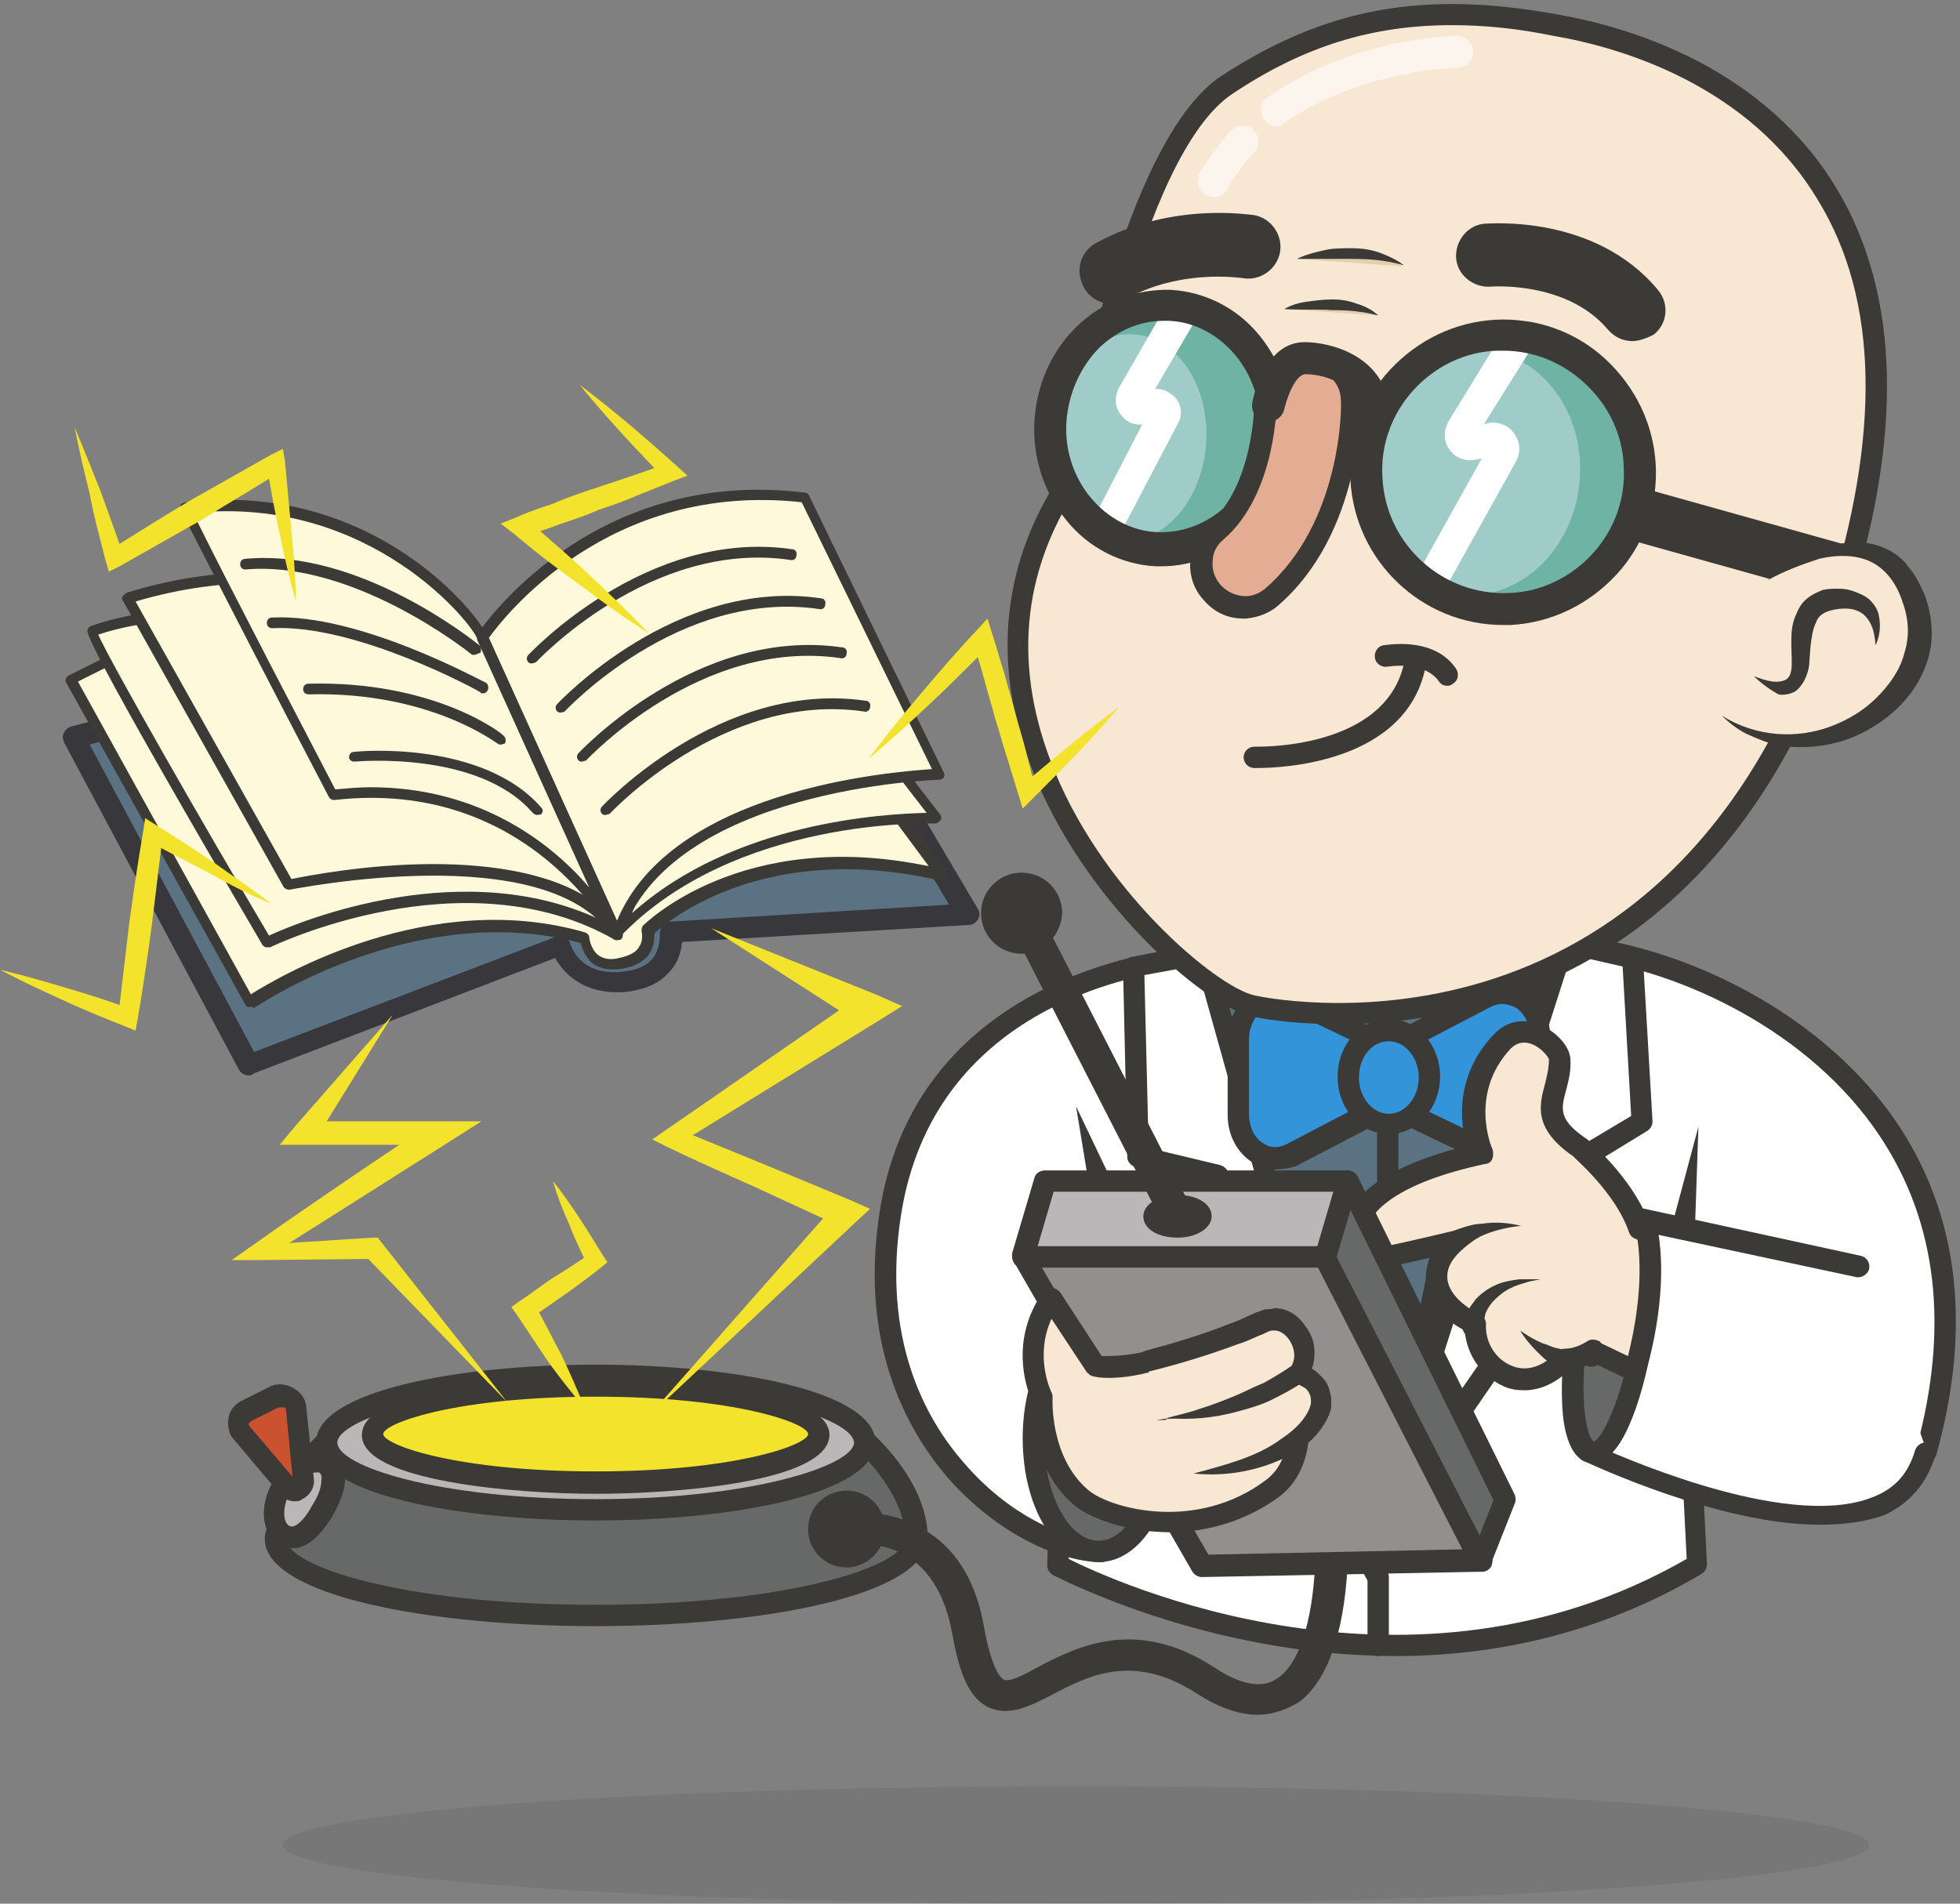 <svg width="210" height="204" viewBox="0 0 210 204" fill="none" xmlns="http://www.w3.org/2000/svg">
<rect x="0" y="0" width="210" height="204" fill="#808080" stroke="none"/>
<g opacity="0.3">
<path opacity="0.3" d="M115.293 204C162.227 204 200.275 201.184 200.275 197.709C200.275 194.235 162.227 191.418 115.293 191.418C68.358 191.418 30.31 194.235 30.31 197.709C30.31 201.184 68.358 204 115.293 204Z" fill="#222220"/>
</g>
<path d="M114.378 126.223L113.348 167.628C113.348 167.628 148.92 187.072 181.975 167.628L179.916 126.223" fill="white"/>
<path d="M149.606 177.464C129.133 177.464 113.12 168.886 112.777 168.772C112.433 168.543 112.205 168.2 112.205 167.742L113.234 126.338C113.234 125.651 113.692 125.194 114.378 125.194C115.064 125.194 115.522 125.766 115.522 126.338L114.492 167.056C119.296 169.458 151.093 184.098 180.717 167.056L178.658 126.338C178.658 125.651 179.116 125.194 179.688 125.194C180.259 125.194 180.831 125.651 180.831 126.223L182.89 167.628C182.89 168.085 182.661 168.429 182.318 168.657C171.338 175.177 159.9 177.464 149.606 177.464Z" fill="#3C3A37"/>
<path d="M71.829 100.031C71.829 100.031 72.401 104.949 66.568 105.292C61.078 105.635 60.048 101.289 60.048 101.289L26.764 113.985L8.006 78.871L39.803 70.635L55.13 75.325L84.639 65.488L103.855 97.972L71.829 100.031Z" fill="#5B7283"/>
<path d="M26.65 115.243C26.192 115.243 25.849 115.014 25.621 114.671L6.863 79.557C6.748 79.214 6.634 78.871 6.863 78.528C6.977 78.184 7.32 77.956 7.663 77.841L39.46 69.606C39.689 69.606 39.918 69.606 40.032 69.606L55.016 74.181L84.182 64.459C84.639 64.345 85.211 64.459 85.555 64.917L104.77 97.4C104.999 97.743 104.999 98.201 104.77 98.544C104.541 98.887 104.198 99.116 103.855 99.116L73.087 100.946C72.973 101.861 72.744 103.004 71.829 104.034C70.686 105.406 69.084 106.093 66.797 106.321C62.679 106.55 60.506 104.491 59.476 102.661L27.222 115.014C26.993 115.243 26.764 115.243 26.65 115.243ZM9.608 79.786L27.222 112.727L59.591 100.374C59.934 100.259 60.277 100.259 60.506 100.374C60.849 100.488 60.963 100.831 61.078 101.06C61.192 101.403 62.107 104.491 66.454 104.148C68.055 104.034 69.198 103.576 69.885 102.776C70.8 101.632 70.686 100.145 70.686 100.145C70.686 99.802 70.8 99.573 70.914 99.23C71.029 98.887 71.372 98.887 71.715 98.772L101.682 96.942L83.839 66.861L55.245 76.354C55.016 76.469 54.787 76.469 54.558 76.354L39.575 71.779L9.608 79.786Z" fill="#38373C"/>
<path d="M66.453 103.119C70.114 102.432 69.427 99.687 69.427 99.687C69.427 99.687 80.064 88.707 100.995 93.74L95.048 85.619L12.124 70.521L7.549 72.809L26.764 107.351C26.764 107.351 44.264 95.227 62.679 100.374C62.565 100.374 62.679 103.805 66.453 103.119Z" fill="#FFF9DC"/>
<path d="M26.764 107.923H26.65C26.536 107.923 26.307 107.808 26.307 107.694L7.091 73.152C6.977 73.037 6.977 72.809 7.091 72.694C7.091 72.58 7.206 72.466 7.435 72.351L12.01 70.064C12.124 70.064 12.238 69.949 12.353 70.064L95.277 85.162C95.391 85.162 95.505 85.276 95.62 85.39L101.567 93.511C101.682 93.74 101.682 93.969 101.567 94.197C101.453 94.426 101.224 94.54 100.996 94.426C82.123 89.965 71.715 98.544 70.114 100.031C70.114 100.488 70.114 101.289 69.656 102.089C69.084 103.004 68.055 103.576 66.682 103.805C65.31 104.034 64.28 103.805 63.48 103.233C62.679 102.547 62.336 101.517 62.221 101.06C44.493 96.256 27.336 107.923 27.222 108.037C26.993 107.808 26.879 107.923 26.764 107.923ZM8.35 73.037L26.879 106.55C29.967 104.606 46.094 95.112 62.679 99.916C62.908 100.031 63.136 100.145 63.136 100.488C63.136 100.488 63.251 101.632 64.052 102.318C64.623 102.776 65.424 102.89 66.339 102.661C67.368 102.433 68.169 102.089 68.512 101.403C68.97 100.717 68.741 99.802 68.741 99.802C68.741 99.573 68.741 99.459 68.855 99.23C68.97 99.116 79.378 88.593 99.509 92.825L94.59 86.191L12.01 71.207L8.35 73.037Z" fill="#3C3A37"/>
<path d="M100.424 87.792C100.424 87.792 78.806 86.763 66.225 100.145L81.323 62.629L82.009 63.773L100.424 87.792Z" fill="#FFF9DC"/>
<path d="M66.11 100.717C65.996 100.717 65.882 100.717 65.767 100.602C65.538 100.488 65.424 100.145 65.538 99.916L80.636 62.4C80.751 62.172 80.865 62.057 81.094 62.057C81.323 62.057 81.551 62.172 81.666 62.286L82.352 63.43L100.767 87.335C100.881 87.563 100.881 87.792 100.767 87.906C100.652 88.021 100.424 88.25 100.195 88.25C99.966 88.25 78.692 87.449 66.339 100.488C66.453 100.717 66.225 100.717 66.11 100.717ZM81.323 63.887L67.712 97.857C78.692 88.021 94.819 87.22 99.28 87.106L81.323 63.887Z" fill="#3C3A37"/>
<path d="M9.836 67.547C9.15 67.776 28.594 100.946 28.594 100.946C28.594 100.946 49.526 90.537 66.11 100.145L53.3 70.864C53.3 70.864 25.735 61.943 9.836 67.547Z" fill="#FFF9DC"/>
<path d="M28.595 101.518C28.366 101.518 28.251 101.403 28.137 101.289C8.922 68.462 9.265 67.776 9.379 67.433C9.493 67.319 9.608 67.09 9.722 67.09C25.621 61.485 52.385 69.949 53.529 70.292C53.643 70.292 53.758 70.407 53.872 70.635L66.682 99.916C66.797 100.145 66.682 100.374 66.568 100.602C66.339 100.717 66.11 100.831 65.882 100.717C49.754 91.452 29.166 101.403 28.938 101.518C28.823 101.518 28.709 101.518 28.595 101.518ZM10.523 68.005C11.895 71.093 21.846 88.478 28.823 100.259C32.026 98.772 49.983 91.338 64.967 98.887L52.843 71.322C50.097 70.521 25.392 63.087 10.523 68.005Z" fill="#3C3A37"/>
<path d="M13.611 64.116L30.882 94.883C30.882 94.883 58.905 88.936 66.11 100.259L51.699 68.348C51.699 68.348 35.572 57.253 13.611 64.116Z" fill="#FFF9DC"/>
<path d="M66.11 100.717C65.882 100.717 65.767 100.602 65.653 100.488C58.79 89.622 31.34 95.341 30.997 95.341C30.768 95.341 30.539 95.227 30.425 95.112L13.153 64.345C13.039 64.23 13.039 64.001 13.153 63.887C13.268 63.773 13.382 63.658 13.497 63.544C35.457 56.681 51.928 67.776 52.042 67.89C52.156 68.005 52.156 68.005 52.271 68.119L66.682 100.031C66.797 100.259 66.682 100.602 66.454 100.717C66.339 100.717 66.225 100.717 66.11 100.717ZM46.438 92.596C52.843 92.596 59.82 93.625 64.166 97.057L51.241 68.691C49.64 67.662 34.542 58.511 14.526 64.459L31.225 94.197C32.941 93.854 39.346 92.596 46.438 92.596Z" fill="#3C3A37"/>
<path d="M51.699 68.348C51.699 68.348 63.136 50.505 86.355 53.364L100.767 82.988C100.767 82.988 71.486 83.789 66.11 100.145L51.699 68.348Z" fill="#FFF9DC"/>
<path d="M66.11 100.717C65.882 100.717 65.653 100.602 65.538 100.374L51.127 68.577C51.013 68.348 51.013 68.234 51.127 68.005C51.241 67.776 63.022 49.933 86.241 52.792C86.47 52.792 86.584 52.907 86.698 53.136L101.11 82.76C101.224 82.988 101.224 83.103 101.11 83.331C100.996 83.446 100.881 83.56 100.652 83.56C100.309 83.56 71.715 84.475 66.568 100.374C66.568 100.602 66.339 100.717 66.11 100.717ZM52.385 68.348L66.11 98.658C71.944 84.704 94.934 82.76 99.852 82.416L85.898 53.822C65.081 51.534 53.872 66.289 52.385 68.348Z" fill="#3C3A37"/>
<path d="M51.699 68.348C51.241 66.861 39.803 52.106 19.902 54.508C19.902 54.508 19.215 53.593 35.686 85.161C57.303 82.759 66.11 100.145 66.11 100.145L51.699 68.348Z" fill="#FFF9DC"/>
<path d="M66.11 100.717C65.882 100.717 65.653 100.602 65.653 100.374C65.538 100.259 56.731 83.331 35.8 85.733C35.572 85.733 35.343 85.619 35.228 85.39C28.709 72.923 24.134 64.002 21.503 58.855C20.359 56.567 19.673 55.423 19.444 54.737C19.215 54.165 19.33 54.051 19.559 53.936C19.673 53.936 19.787 53.822 19.902 53.822C40.261 51.42 51.584 66.289 52.156 68.119L66.568 99.916C66.682 100.145 66.568 100.488 66.339 100.717C66.339 100.717 66.225 100.717 66.11 100.717ZM39.689 84.361C51.584 84.361 59.248 90.537 63.136 95.112L51.127 68.577C51.127 68.577 51.127 68.577 51.127 68.462C50.784 67.09 39.803 53.021 20.702 54.966C21.503 56.681 24.591 62.858 35.915 84.59C37.287 84.475 38.545 84.361 39.689 84.361Z" fill="#3C3A37"/>
<path d="M166.877 139.033L148.805 156.648L128.561 161.795V97.286H166.877V139.033Z" fill="#5B7283"/>
<path d="M148.691 145.21C148.005 145.21 147.547 144.752 147.547 144.066V114.442C147.547 113.756 148.005 113.298 148.691 113.298C149.377 113.298 149.835 113.756 149.835 114.442V144.066C149.835 144.638 149.377 145.21 148.691 145.21Z" fill="#3C3A37"/>
<path d="M206.452 155.504C216.517 119.017 186.207 103.691 170.194 101.632C160.472 100.374 153.038 141.778 153.038 141.778" fill="white"/>
<path d="M206.452 156.648C206.338 156.648 206.223 156.648 206.109 156.648C205.537 156.533 205.194 155.847 205.308 155.275C208.854 142.35 207.596 131.027 201.419 121.762C193.985 110.553 180.259 104.148 169.965 102.776C163.675 101.975 156.926 126.337 154.181 142.007C154.067 142.579 153.495 143.037 152.809 142.922C152.237 142.808 151.779 142.236 151.894 141.55C153.152 134.458 160.129 99.115 170.309 100.488C181.175 101.975 195.472 108.723 203.364 120.504C209.883 130.341 211.256 142.236 207.481 155.847C207.367 156.304 206.91 156.648 206.452 156.648Z" fill="#3C3A37"/>
<path d="M206.452 155.504C201.991 170.83 170.194 155.504 170.194 155.504L174.541 130.341C174.541 130.341 174.541 130.341 199.246 135.716" fill="white"/>
<path d="M195.014 163.396C184.148 163.396 170.423 156.876 169.622 156.533C169.165 156.304 168.936 155.847 168.936 155.275L173.282 130.112C173.282 129.769 173.511 129.54 173.74 129.311C173.969 129.083 174.312 129.083 174.655 129.197L199.36 134.573C199.932 134.687 200.39 135.259 200.275 135.945C200.161 136.517 199.475 136.975 198.903 136.86L175.341 131.828L171.338 155.046C175.227 156.762 192.383 164.082 200.962 160.308C203.135 159.393 204.507 157.791 205.194 155.389C205.422 154.818 205.994 154.474 206.566 154.589C207.138 154.818 207.481 155.389 207.367 155.961C206.452 158.935 204.622 161.108 201.877 162.366C199.932 163.053 197.645 163.396 195.014 163.396Z" fill="#3C3A37"/>
<path d="M126.959 102.661C126.959 102.661 99.28 104.377 95.391 129.998C91.731 154.131 109.459 166.255 118.038 166.255L136.91 141.778L126.959 102.661Z" fill="white"/>
<path d="M118.038 167.399C113.691 167.399 106.943 164.54 101.453 158.249C96.992 152.987 92.074 143.837 94.247 129.883C98.251 103.691 126.616 101.632 126.959 101.632C127.531 101.632 127.989 101.975 128.103 102.547L138.054 141.664C138.168 142.007 138.054 142.35 137.825 142.693L118.953 166.942C118.724 167.17 118.381 167.399 118.038 167.399ZM126.159 103.919C121.355 104.491 99.966 108.151 96.535 130.226C94.476 143.38 99.051 151.958 103.283 156.762C107.973 162.252 113.806 164.883 117.58 165.112L135.766 141.55L126.159 103.919Z" fill="#3C3A37"/>
<path d="M117.695 166.255C121.548 166.255 124.672 160.827 124.672 154.131C124.672 147.435 121.548 142.007 117.695 142.007C113.841 142.007 110.718 147.435 110.718 154.131C110.718 160.827 113.841 166.255 117.695 166.255Z" fill="#676868"/>
<path d="M117.695 167.399C113.12 167.399 109.574 161.566 109.574 154.131C109.574 146.697 113.12 140.863 117.695 140.863C122.27 140.863 125.816 146.697 125.816 154.131C125.816 161.566 122.27 167.399 117.695 167.399ZM117.695 143.151C114.492 143.151 111.862 148.184 111.862 154.131C111.862 160.079 114.492 165.111 117.695 165.111C120.897 165.111 123.528 160.079 123.528 154.131C123.528 148.184 120.897 143.151 117.695 143.151Z" fill="#3C3A37"/>
<path d="M167.678 100.945L147.319 164.425L172.825 127.481L168.822 124.507L175.913 120.275L174.884 102.661L167.678 100.945Z" fill="white"/>
<path d="M147.319 165.569C147.204 165.569 146.976 165.569 146.861 165.455C146.404 165.226 146.061 164.654 146.289 164.082L166.534 100.717C166.763 100.145 167.335 99.802 167.907 99.916L175.113 101.517C175.57 101.632 176.028 102.089 176.028 102.547L177.057 120.161C177.057 120.619 176.828 120.962 176.485 121.19L170.881 124.622L173.511 126.566C173.969 126.909 174.083 127.596 173.74 128.167L148.348 165.112C148.119 165.34 147.776 165.569 147.319 165.569ZM168.364 102.318L150.75 157.334L171.224 127.71L168.135 125.422C167.792 125.194 167.678 124.851 167.678 124.393C167.678 124.05 167.907 123.707 168.25 123.478L174.769 119.589L173.854 103.576L168.364 102.318Z" fill="#3C3A37"/>
<path d="M128.904 102.204L147.662 169L126.502 131.027L130.391 125.88L121.927 123.936L121.469 103.576L128.904 102.204Z" fill="white"/>
<path d="M147.662 170.144C147.204 170.144 146.861 169.915 146.632 169.572L125.472 131.713C125.244 131.37 125.244 130.798 125.587 130.455L128.446 126.681L121.698 125.079C121.24 124.965 120.783 124.507 120.783 124.05L120.325 103.691C120.325 103.119 120.669 102.661 121.24 102.547L128.789 101.174C129.361 101.06 129.933 101.403 130.047 101.975L148.691 168.772C148.805 169.343 148.577 169.915 148.005 170.144C147.89 170.144 147.776 170.144 147.662 170.144ZM127.874 131.141L144.002 159.964L128.217 103.462L122.613 104.491L123.07 123.02L130.734 124.851C131.077 124.965 131.42 125.194 131.534 125.537C131.649 125.88 131.649 126.337 131.42 126.566L127.874 131.141Z" fill="#3C3A37"/>
<path d="M151.207 111.011L159.328 106.779C161.959 105.406 164.933 107.694 164.933 111.125V119.132C164.933 122.449 162.073 124.736 159.443 123.478L151.322 119.589C148.005 118.102 147.89 112.727 151.207 111.011Z" fill="#3394DA"/>
<path d="M160.93 125.079C160.243 125.079 159.557 124.965 158.985 124.622L150.864 120.733C148.92 119.818 147.776 117.759 147.662 115.472C147.662 113.07 148.806 111.011 150.636 109.981L158.756 105.749C160.243 104.949 161.845 105.063 163.331 105.864C165.047 106.893 166.077 108.838 166.077 111.011V119.017C166.077 121.19 165.047 123.135 163.446 124.164C162.645 124.851 161.73 125.079 160.93 125.079ZM160.93 107.58C160.586 107.58 160.243 107.694 159.9 107.808L151.779 112.04C150.407 112.727 149.949 114.213 150.064 115.357C150.064 116.501 150.521 117.988 151.894 118.56L160.015 122.449C160.815 122.792 161.616 122.792 162.302 122.334C163.217 121.762 163.903 120.504 163.903 119.132V111.125C163.903 109.753 163.331 108.495 162.302 107.923C161.73 107.694 161.273 107.58 160.93 107.58Z" fill="#3C3A37"/>
<path d="M146.403 119.589L138.283 123.821C135.652 125.194 132.678 122.906 132.678 119.475V111.468C132.678 108.151 135.538 105.864 138.168 107.122L146.289 111.011C149.606 112.498 149.606 117.873 146.403 119.589Z" fill="#3394DA"/>
<path d="M136.681 125.308C135.881 125.308 135.08 125.079 134.279 124.622C132.564 123.592 131.534 121.648 131.534 119.475V111.468C131.534 109.295 132.564 107.351 134.165 106.321C135.538 105.406 137.139 105.406 138.626 106.093L146.747 109.981C148.691 110.896 149.835 112.955 149.949 115.243C149.949 117.645 148.805 119.704 146.975 120.733L138.855 124.965C138.168 125.194 137.368 125.308 136.681 125.308ZM136.681 107.808C136.224 107.808 135.766 107.923 135.423 108.151C134.508 108.723 133.822 109.981 133.822 111.354V119.36C133.822 120.733 134.394 121.991 135.423 122.563C136.109 123.02 136.91 123.02 137.711 122.677L145.832 118.445C147.204 117.759 147.662 116.272 147.547 115.128C147.547 113.985 147.09 112.498 145.717 111.926L137.596 108.037C137.368 107.923 137.024 107.808 136.681 107.808Z" fill="#3C3A37"/>
<path d="M148.806 120.504C151.206 120.504 153.152 118.251 153.152 115.471C153.152 112.692 151.206 110.439 148.806 110.439C146.405 110.439 144.459 112.692 144.459 115.471C144.459 118.251 146.405 120.504 148.806 120.504Z" fill="#3394DA"/>
<path d="M148.806 121.534C145.717 121.534 143.315 118.789 143.315 115.357C143.315 111.926 145.832 109.181 148.806 109.181C151.779 109.181 154.296 111.926 154.296 115.357C154.296 118.789 151.779 121.534 148.806 121.534ZM148.806 111.583C146.975 111.583 145.603 113.298 145.603 115.472C145.603 117.645 147.09 119.36 148.806 119.36C150.521 119.36 152.008 117.645 152.008 115.472C152.008 113.298 150.521 111.583 148.806 111.583Z" fill="#3C3A37"/>
<path d="M175.999 143.479C177.107 136.491 176.437 130.578 174.503 130.271C172.569 129.965 170.103 135.381 168.995 142.369C167.887 149.357 168.557 155.27 170.491 155.577C172.425 155.883 174.891 150.467 175.999 143.479Z" fill="#676868"/>
<path d="M170.652 156.762C170.537 156.762 170.423 156.762 170.309 156.762C168.822 156.533 167.792 154.817 167.449 151.615C167.22 148.984 167.335 145.667 167.907 142.236C168.707 137.089 171.109 128.625 174.655 129.197C176.142 129.426 177.171 131.141 177.514 134.344C177.743 136.975 177.629 140.292 177.057 143.723C176.485 147.154 175.57 150.471 174.541 152.759C173.397 155.389 172.024 156.762 170.652 156.762ZM174.312 131.37C173.511 131.599 171.338 135.602 170.194 142.579C169.05 149.556 169.965 154.017 170.766 154.474C171.567 154.246 173.74 150.242 174.884 143.265C175.913 136.288 175.112 131.828 174.312 131.37Z" fill="#3C3A37"/>
<path d="M115.179 50.734C115.179 50.734 120.783 16.077 131.535 9.1C142.286 2.123 152.466 0.179 166.649 2.695C180.946 5.211 212.4 16.878 196.844 65.26C181.289 113.641 141.485 109.524 134.165 107.808C126.845 106.093 96.192 77.727 115.179 50.734Z" fill="#F7E7D3"/>
<path d="M143.43 109.753C137.711 109.753 134.051 108.952 133.936 108.838C128.904 107.694 115.865 96.371 110.489 82.188C106.143 70.864 107.401 59.77 114.149 50.162C114.721 46.73 120.326 14.934 130.963 8.071C142.057 0.865 152.466 -1.079 166.877 1.551C174.769 2.924 189.067 7.27 196.844 20.309C203.593 31.633 203.936 46.845 197.874 65.603C185.406 104.263 157.956 109.753 143.43 109.753ZM155.554 2.695C146.976 2.695 139.655 4.983 132.106 10.015C121.927 16.649 116.322 50.505 116.322 50.848C116.322 50.962 116.208 51.191 116.094 51.306C109.688 60.456 108.43 70.635 112.548 81.501C117.695 95.227 130.276 105.749 134.394 106.664C134.851 106.779 179.001 116.615 195.7 64.917C201.534 46.73 201.305 32.09 194.785 21.453C187.465 9.215 173.854 5.097 166.42 3.839C162.531 3.038 158.985 2.695 155.554 2.695Z" fill="#3C3A37"/>
<path d="M161.044 65.26C169.13 65.26 175.684 58.705 175.684 50.619C175.684 42.534 169.13 35.979 161.044 35.979C152.958 35.979 146.404 42.534 146.404 50.619C146.404 58.705 152.958 65.26 161.044 65.26Z" fill="#6FB3A4"/>
<path d="M169.233 51.679C169.914 44.446 165.367 38.103 159.078 37.512C152.789 36.92 147.139 42.303 146.458 49.536C145.778 56.768 150.325 63.111 156.614 63.703C162.903 64.294 168.553 58.911 169.233 51.679Z" fill="#9FCBC8"/>
<path d="M136.531 46.449C136.94 39.196 131.902 33.014 125.28 32.641C118.658 32.268 112.959 37.846 112.55 45.098C112.142 52.351 117.179 58.533 123.801 58.906C130.423 59.279 136.123 53.702 136.531 46.449Z" fill="#6FB3A4"/>
<path d="M129.236 47.373C129.581 41.255 126.077 36.083 121.41 35.82C116.743 35.557 112.68 40.303 112.336 46.421C111.991 52.539 115.495 57.711 120.162 57.974C124.829 58.237 128.892 53.49 129.236 47.373Z" fill="#9FCBC8"/>
<path d="M118.61 58.168C118.381 58.168 118.038 58.054 117.809 57.94C117.009 57.482 116.665 56.453 117.123 55.652L122.384 45.472C121.469 45.587 120.669 45.244 120.097 44.443C119.411 43.642 119.411 42.499 119.868 41.584L124.672 33.234C125.129 32.433 126.159 32.09 127.074 32.662C127.874 33.12 128.218 34.149 127.646 35.064L123.757 41.698C124.558 41.584 125.358 42.041 125.93 42.613C126.616 43.414 126.731 44.557 126.159 45.472L119.982 57.253C119.754 57.825 119.182 58.168 118.61 58.168Z" fill="white"/>
<path d="M124.443 60.685C124.214 60.685 123.986 60.685 123.757 60.685C120.097 60.456 116.666 58.74 114.264 55.766C111.862 52.793 110.604 49.018 110.832 45.129C111.061 41.24 112.662 37.58 115.407 34.95C118.152 32.319 121.698 30.946 125.473 31.061C129.133 31.29 132.564 33.005 134.966 35.979C137.368 38.953 138.626 42.727 138.397 46.616C138.169 50.505 136.567 54.165 133.822 56.796C131.077 59.312 127.875 60.685 124.443 60.685ZM124.672 34.378C122.156 34.378 119.754 35.407 117.809 37.237C115.751 39.296 114.492 42.155 114.264 45.129C114.035 48.217 115.064 51.191 116.894 53.364C118.724 55.538 121.241 56.91 123.986 57.025C126.731 57.139 129.361 56.109 131.42 54.165C133.479 52.106 134.737 49.247 134.966 46.273C135.195 43.185 134.165 40.211 132.335 38.038C130.505 35.865 127.989 34.492 125.244 34.378C125.015 34.378 124.786 34.378 124.672 34.378Z" fill="#3C3A37"/>
<path d="M133.479 65.145C132.106 65.26 130.734 64.688 129.819 63.544C128.218 61.6 128.446 58.74 130.391 57.139C135.767 52.564 135.767 43.185 135.767 43.071C135.767 40.554 137.825 38.495 140.227 38.381C142.744 38.381 144.802 40.325 144.917 42.842C144.917 43.414 145.031 56.567 136.338 64.002C135.423 64.688 134.508 65.031 133.479 65.145Z" fill="#E3AC93"/>
<path d="M133.25 66.289C131.535 66.289 130.048 65.603 128.904 64.23C127.875 63.087 127.417 61.6 127.531 60.113C127.646 58.626 128.332 57.253 129.476 56.224C134.394 51.992 134.394 43.185 134.394 43.071C134.394 41.584 134.966 40.097 135.995 38.953C137.025 37.809 138.512 37.237 139.999 37.237C143.201 37.123 145.717 39.754 145.832 42.842C145.832 43.414 145.946 57.139 136.91 64.917C135.995 65.717 134.737 66.175 133.479 66.289C133.479 66.289 133.365 66.289 133.25 66.289ZM140.227 39.525C139.312 39.525 138.397 39.868 137.825 40.554C137.139 41.24 136.796 42.041 136.796 42.956C136.796 43.071 136.796 52.907 131.077 57.825C130.391 58.397 129.933 59.198 129.933 60.113C129.819 61.028 130.162 61.943 130.734 62.629C131.42 63.43 132.45 63.887 133.479 63.887C134.28 63.887 134.966 63.544 135.538 63.087C143.773 55.995 143.773 43.414 143.659 42.842C143.659 41.012 142.057 39.525 140.227 39.525Z" fill="#3C3A37"/>
<path d="M147.319 47.188H147.204C146.289 47.074 145.603 46.273 145.603 45.358C145.717 43.986 145.374 42.842 144.574 41.927C143.315 40.554 141.142 40.097 139.884 40.097C138.855 40.097 137.94 42.384 137.597 43.871C137.368 44.786 136.453 45.358 135.538 45.244C134.623 45.015 134.051 44.214 134.165 43.185C134.28 42.499 135.538 36.665 139.77 36.665C141.485 36.665 144.802 37.237 146.976 39.525C148.462 41.126 149.149 43.185 148.92 45.587C148.92 46.502 148.234 47.188 147.319 47.188Z" fill="#3C3A37"/>
<path d="M175.777 52.234L174.236 57.742L196.376 63.935L197.916 58.428L175.777 52.234Z" fill="#3C3A37"/>
<path d="M159.328 27.286C159.328 27.286 169.165 26.371 174.884 33.12L159.328 27.286Z" fill="#E6CFAE"/>
<path d="M174.884 36.551C173.854 36.551 172.939 36.093 172.253 35.293C167.792 30.031 159.672 30.718 159.672 30.718C157.841 30.832 156.126 29.459 156.011 27.629C155.897 25.799 157.27 24.084 159.1 23.969C159.557 23.969 170.881 22.94 177.629 31.061C178.887 32.548 178.658 34.721 177.171 35.865C176.485 36.208 175.684 36.551 174.884 36.551Z" fill="#3C3A37"/>
<path d="M133.708 26.6C133.708 26.6 126.159 25.227 119.067 29.116L133.708 26.6Z" fill="#E6CFAE"/>
<path d="M119.067 32.548C117.809 32.548 116.665 31.861 116.094 30.718C115.179 29.002 115.75 26.943 117.466 26.028C125.587 21.567 134.051 23.054 134.394 23.054C136.224 23.397 137.482 25.227 137.139 27.058C136.796 28.887 134.966 30.146 133.136 29.803C133.021 29.803 126.616 28.773 120.783 31.976C120.211 32.433 119.639 32.548 119.067 32.548Z" fill="#3C3A37"/>
<path d="M134.508 81.158C134.508 81.158 149.835 81.73 151.779 70.864L134.508 81.158Z" fill="#F7E7D3"/>
<path d="M134.737 82.302C134.508 82.302 134.394 82.302 134.394 82.302C133.708 82.302 133.25 81.73 133.25 81.158C133.25 80.472 133.822 80.014 134.394 80.014C134.508 80.014 148.806 80.472 150.521 70.635C150.636 70.064 151.207 69.606 151.894 69.72C152.466 69.835 152.923 70.407 152.809 71.093C150.979 81.844 137.139 82.302 134.737 82.302Z" fill="#3C3A37"/>
<path d="M148.577 70.292C148.577 70.292 153.152 69.377 155.211 72.351L148.577 70.292Z" fill="#E6CFAE"/>
<path d="M155.096 73.495C154.753 73.495 154.41 73.381 154.181 73.037C152.58 70.75 148.806 71.436 148.691 71.436C148.119 71.55 147.433 71.207 147.319 70.521C147.204 69.949 147.548 69.263 148.234 69.149C148.463 69.149 153.61 68.119 156.011 71.665C156.355 72.237 156.24 72.923 155.668 73.266C155.554 73.381 155.325 73.495 155.096 73.495Z" fill="#3C3A37"/>
<path d="M137.597 33.12C137.597 33.12 143.887 31.633 147.547 33.806L137.597 33.12Z" fill="#E6CFAE"/>
<path d="M137.597 33.12C138.397 32.662 139.198 32.433 140.113 32.319C140.914 32.205 141.829 32.09 142.744 32.09C143.659 32.09 144.459 32.205 145.374 32.548C146.175 32.776 147.09 33.234 147.662 33.806C145.946 33.348 144.345 33.234 142.744 33.234C141.028 33.12 139.312 33.234 137.597 33.12Z" fill="#3C3A37"/>
<path d="M138.969 27.744C138.969 27.744 146.175 26.142 150.292 28.544L138.969 27.744Z" fill="#E6CFAE"/>
<path d="M138.969 27.744C139.884 27.286 140.799 27.058 141.828 26.829C142.743 26.6 143.773 26.6 144.802 26.6C145.832 26.6 146.747 26.714 147.776 27.058C148.691 27.401 149.721 27.858 150.407 28.43C148.462 27.858 146.632 27.744 144.802 27.744C143.887 27.744 142.972 27.744 141.943 27.744C140.913 27.744 139.884 27.744 138.969 27.744Z" fill="#3C3A37"/>
<path d="M153.038 64.573C152.809 64.573 152.466 64.459 152.237 64.345C151.436 63.887 151.093 62.858 151.551 62.057L158.757 49.132L158.185 49.247C157.041 49.476 156.012 49.132 155.325 48.217C154.639 47.302 154.639 46.159 155.211 45.129L161.387 35.064C161.845 34.263 162.989 34.035 163.789 34.492C164.59 34.95 164.819 36.093 164.361 36.894L158.985 45.472L159.328 45.358C160.358 45.129 161.502 45.472 162.188 46.387C162.874 47.302 162.989 48.446 162.417 49.476L154.525 63.658C154.181 64.23 153.61 64.573 153.038 64.573Z" fill="white"/>
<path d="M161.044 66.975C152.351 66.975 145.145 60.113 144.688 51.42C144.459 47.074 145.946 42.842 148.92 39.639C151.894 36.437 155.897 34.492 160.243 34.263C164.59 34.035 168.822 35.522 172.024 38.495C175.227 41.469 177.171 45.472 177.4 49.819C177.629 54.165 176.142 58.397 173.168 61.6C170.194 64.802 166.191 66.747 161.845 66.975C161.616 66.975 161.273 66.975 161.044 66.975ZM161.044 37.58C160.815 37.58 160.586 37.58 160.358 37.58C156.926 37.695 153.724 39.296 151.436 41.812C149.149 44.329 147.89 47.645 148.119 51.191C148.462 58.283 154.524 63.887 161.73 63.544C165.162 63.43 168.364 61.828 170.652 59.312C172.939 56.796 174.197 53.479 173.969 49.933C173.854 46.502 172.253 43.299 169.737 41.012C167.335 38.838 164.361 37.58 161.044 37.58Z" fill="#3C3A37"/>
<path d="M189.41 62.172C189.41 62.172 201.19 53.708 205.194 64.002C209.311 74.753 194.213 84.132 184.72 76.698" fill="#F7E7D3"/>
<path d="M189.41 62.172C191.011 60.799 192.841 59.655 194.9 58.855C196.959 58.168 199.361 57.711 201.648 58.626C202.792 59.083 203.821 59.77 204.508 60.799C205.308 61.714 205.766 62.743 206.223 63.773C207.024 65.946 207.253 68.348 206.566 70.635C205.88 72.923 204.508 74.867 202.792 76.354C201.076 77.841 199.017 78.985 196.844 79.557C194.671 80.129 192.383 80.243 190.21 79.786C189.181 79.557 188.151 79.099 187.122 78.642C186.207 78.184 185.292 77.498 184.491 76.698C188.151 78.985 192.498 79.214 196.158 77.841C197.988 77.155 199.704 76.126 201.076 74.753C202.449 73.38 203.592 71.779 204.05 69.949C204.622 68.119 204.507 66.289 203.821 64.459C203.249 62.629 202.106 61.028 200.504 60.227C198.903 59.426 196.844 59.426 194.9 59.884C193.184 60.456 191.24 61.142 189.41 62.172Z" fill="#3C3A37"/>
<path d="M187.923 72.466C187.923 72.466 192.955 76.126 193.07 70.292C193.07 66.861 193.413 64.116 197.073 64.116C202.22 64.002 201.076 69.034 201.076 69.034" fill="#F7E7D3"/>
<path d="M187.923 72.466C188.838 72.809 189.867 73.152 190.668 73.037C191.583 72.923 191.812 72.466 191.926 71.779C192.04 70.979 191.926 70.064 191.926 69.034C191.926 68.005 191.926 66.861 192.498 65.717C192.727 65.145 193.07 64.573 193.642 64.116C194.214 63.658 194.786 63.43 195.357 63.201C195.929 63.087 196.501 63.087 197.073 63.087C197.645 63.087 198.217 63.201 198.789 63.43C199.361 63.658 199.933 63.887 200.39 64.345C200.848 64.802 201.191 65.374 201.305 65.946C201.534 67.09 201.419 68.119 200.962 69.148C200.848 68.119 200.733 67.204 200.161 66.403C199.704 65.717 199.017 65.374 198.331 65.26C197.531 65.145 196.616 65.26 195.929 65.488C195.243 65.717 194.786 66.06 194.557 66.747C194.214 67.433 194.099 68.348 193.985 69.263L193.87 70.75C193.87 71.322 193.756 71.894 193.527 72.466C193.299 73.037 192.955 73.609 192.384 74.067C191.812 74.41 191.011 74.524 190.554 74.41C189.524 73.838 188.609 73.152 187.923 72.466Z" fill="#3C3A37"/>
<path d="M170.537 146.468C169.851 146.468 169.393 146.01 169.393 145.439V144.981C169.393 144.524 169.622 144.18 169.965 143.952C170.308 143.723 170.766 143.723 171.109 143.952C171.452 144.18 171.795 144.638 171.681 145.095V145.439C171.566 146.01 171.109 146.468 170.537 146.468Z" fill="#3C3A37"/>
<path d="M176.371 132.171L175.57 131.828C173.969 127.138 169.279 123.249 169.279 123.249C163.903 119.475 167.22 117.53 166.992 113.642C166.877 112.269 163.331 109.181 160.815 111.812C155.668 117.302 158.642 123.821 158.642 123.821C141.485 127.596 144.917 134.687 145.603 135.145C146.289 135.602 156.126 133.086 156.126 133.086C152.466 136.174 153.724 139.949 158.07 142.007C157.841 146.582 163.217 150.586 167.678 145.896C168.593 145.896 169.622 145.553 170.652 144.981V145.096L175.112 147.154C174.998 147.04 177.514 139.148 176.371 132.171Z" fill="#F7E7D3"/>
<path d="M163.331 148.984C162.531 148.984 161.73 148.87 161.044 148.527C158.756 147.497 157.155 145.21 156.926 142.579C154.524 141.321 153.037 139.491 152.809 137.432C152.694 136.746 152.809 135.831 153.152 134.801C145.832 136.517 145.26 136.174 144.917 135.945C144.23 135.488 143.43 133.886 143.773 131.828C144.23 129.082 146.975 125.308 157.155 122.792C156.469 120.504 155.782 115.357 160.014 110.896C161.273 109.524 162.988 109.066 164.818 109.753C166.648 110.439 168.135 112.04 168.25 113.413C168.364 114.785 168.021 115.929 167.792 116.844C167.22 118.903 166.992 120.047 170.08 122.105C170.308 122.334 174.769 126.109 176.599 130.798L176.942 130.913C177.286 131.027 177.629 131.37 177.629 131.828C178.887 139.033 176.37 146.925 176.256 147.269C176.142 147.612 175.913 147.84 175.57 147.955C175.227 148.069 174.884 148.069 174.655 147.955L170.652 146.01C169.851 146.468 168.936 146.697 168.25 146.697C166.648 148.298 164.933 148.984 163.331 148.984ZM156.011 131.828C156.469 131.828 156.812 132.056 157.041 132.399C157.269 132.857 157.155 133.429 156.812 133.772C155.897 134.573 154.867 135.716 155.096 137.203C155.325 138.576 156.583 139.834 158.528 140.863C158.985 141.092 159.214 141.435 159.214 141.893C159.099 143.837 160.243 145.667 161.959 146.354C163.56 147.04 165.276 146.468 166.877 144.867C167.106 144.638 167.449 144.523 167.678 144.523C168.364 144.523 169.165 144.295 170.08 143.723C170.423 143.494 170.88 143.494 171.338 143.723C171.452 143.723 171.452 143.837 171.567 143.952L174.426 145.324C174.998 143.037 176.142 137.775 175.455 132.857L175.227 132.743C174.884 132.628 174.655 132.399 174.54 132.056C173.054 127.71 168.593 124.05 168.593 123.935C164.246 120.962 164.933 118.445 165.505 116.272C165.733 115.357 165.962 114.442 165.962 113.527C165.848 113.184 165.047 112.155 163.903 111.811C163.103 111.583 162.416 111.811 161.845 112.383C157.384 117.187 159.786 122.906 159.9 123.135C160.014 123.478 160.014 123.821 159.9 124.164C159.786 124.507 159.443 124.736 159.099 124.736C149.492 126.795 146.975 129.883 146.404 131.599C146.06 132.628 146.175 133.429 146.404 133.886C147.776 133.772 152.237 132.743 156.011 131.828C156.011 131.828 155.897 131.828 156.011 131.828Z" fill="#3C3A37"/>
<path d="M157.956 141.893C157.956 141.893 158.299 137.547 165.276 137.318L157.956 141.893Z" fill="#F7E7D3"/>
<path d="M156.812 141.779C156.926 141.092 157.155 140.749 157.384 140.292C157.613 139.834 157.956 139.491 158.184 139.148C158.871 138.462 159.557 138.004 160.358 137.661C161.158 137.318 161.959 137.203 162.76 137.089H163.903H165.047L163.903 137.318L162.76 137.661C162.073 137.89 161.387 138.233 160.815 138.69C160.243 139.148 159.786 139.605 159.443 140.177C159.328 140.406 159.1 140.749 159.1 141.092C158.985 141.321 158.985 141.779 158.985 141.893C159.1 142.579 158.756 143.151 158.07 143.265C157.384 143.38 156.812 143.037 156.698 142.35C156.698 142.236 156.698 142.007 156.698 141.893L156.812 141.779Z" fill="#3C3A37"/>
<path d="M155.211 133.543C155.211 133.543 158.184 130.913 162.988 131.37L155.211 133.543Z" fill="#F7E7D3"/>
<path d="M154.41 132.628C155.211 132.171 155.782 131.828 156.583 131.599C157.269 131.37 158.07 131.141 158.756 131.141C160.243 130.913 161.616 131.027 162.988 131.37C161.616 131.484 160.243 131.828 159.099 132.285C158.528 132.514 157.956 132.857 157.384 133.315C156.926 133.658 156.354 134.115 156.011 134.458C155.554 135.03 154.753 135.145 154.296 134.687C153.838 134.23 153.609 133.429 154.067 132.971C154.181 132.743 154.296 132.743 154.41 132.628Z" fill="#3C3A37"/>
<path d="M167.563 145.782C167.563 145.782 164.818 144.867 162.874 142.694L167.563 145.782Z" fill="#F7E7D3"/>
<path d="M167.22 146.811C166.648 146.582 166.305 146.239 165.848 145.896C165.39 145.553 165.047 145.21 164.704 144.867C164.018 144.18 163.331 143.38 162.874 142.579C163.675 143.151 164.475 143.609 165.276 143.952C165.733 144.066 166.191 144.295 166.534 144.409C166.992 144.524 167.449 144.638 167.792 144.638C168.478 144.638 168.936 145.21 168.936 145.896C168.936 146.582 168.364 147.04 167.678 147.04C167.563 147.04 167.449 146.926 167.22 146.811Z" fill="#3C3A37"/>
<path d="M116.665 126.909L115.293 118.56L118.953 126.223C119.182 126.795 118.953 127.481 118.381 127.71C117.809 127.939 117.123 127.71 116.894 127.138C116.78 127.138 116.665 127.024 116.665 126.909Z" fill="#3C3A37"/>
<path d="M181.975 120.733L181.632 130.799C181.632 131.485 181.06 131.942 180.488 131.942C179.802 131.942 179.344 131.37 179.344 130.799C179.344 130.684 179.344 130.57 179.344 130.57L181.975 120.733Z" fill="#3C3A37"/>
<path d="M92.532 154.589H35C31.454 157.677 30.081 162.366 29.624 164.196C29.51 164.425 29.51 164.768 29.51 164.997C29.51 169.572 44.836 173.232 63.823 173.232C82.81 173.232 98.136 169.572 98.136 164.997C98.136 159.393 92.532 154.589 92.532 154.589Z" fill="#676868"/>
<path d="M63.823 174.262C46.209 174.262 28.366 171.059 28.366 164.883C28.366 164.54 28.48 164.082 28.595 163.739C29.052 161.68 30.539 156.876 34.313 153.559C34.542 153.331 34.771 153.331 35.114 153.331H92.646C92.875 153.331 93.218 153.445 93.447 153.559C93.675 153.788 99.394 158.821 99.394 164.768C99.28 171.059 81.437 174.262 63.823 174.262ZM35.457 155.732C32.369 158.592 31.111 162.71 30.768 164.425C30.768 164.54 30.768 164.54 30.768 164.54C30.768 164.654 30.653 164.768 30.653 164.883C30.653 167.857 43.235 171.974 63.823 171.974C84.411 171.974 96.992 167.857 96.992 164.883C96.992 160.651 93.218 156.762 92.189 155.618H35.457V155.732Z" fill="#3C3A37"/>
<path d="M63.823 161.795C79.742 161.795 92.646 158.568 92.646 154.589C92.646 150.609 79.742 147.383 63.823 147.383C47.904 147.383 35 150.609 35 154.589C35 158.568 47.904 161.795 63.823 161.795Z" fill="#B9B7B7"/>
<path d="M63.823 162.938C48.954 162.938 33.856 160.079 33.856 154.589C33.856 149.099 48.954 146.239 63.823 146.239C78.692 146.239 93.79 149.099 93.79 154.589C93.675 160.079 78.692 162.938 63.823 162.938ZM63.823 148.527C46.895 148.527 36.143 152.187 36.143 154.589C36.143 157.105 46.895 160.651 63.823 160.651C80.751 160.651 91.502 156.991 91.502 154.589C91.388 152.072 80.636 148.527 63.823 148.527Z" fill="#3C3A37"/>
<path d="M63.823 158.935C77.025 158.935 87.728 156.631 87.728 153.788C87.728 150.946 77.025 148.641 63.823 148.641C50.62 148.641 39.918 150.946 39.918 153.788C39.918 156.631 50.62 158.935 63.823 158.935Z" fill="#F4E32C"/>
<path d="M134.737 183.755C133.021 183.755 130.848 183.183 128.217 181.468C121.469 177.121 116.665 179.523 112.776 181.582C110.374 182.84 108.087 183.984 105.914 182.955C103.969 182.04 102.826 179.638 102.025 175.062C100.08 164.311 91.96 165.455 91.045 165.569C90.13 165.683 89.215 165.112 89.1 164.197C88.986 163.282 89.558 162.367 90.473 162.252C90.701 162.252 95.391 161.337 99.623 164.311C102.711 166.37 104.656 169.801 105.456 174.491C106.257 178.837 107.172 179.752 107.515 179.981C108.201 180.324 109.803 179.409 111.289 178.608C115.407 176.435 121.812 173.232 130.162 178.723C134.508 181.582 136.338 180.209 137.024 179.752C142.057 175.977 141.943 159.278 138.511 147.955C138.283 147.04 138.74 146.125 139.655 145.782C140.57 145.553 141.485 146.01 141.828 146.926C145.26 158.02 146.175 177.121 139.198 182.383C138.054 183.069 136.567 183.755 134.737 183.755Z" fill="#3C3A37"/>
<path d="M90.701 167.971C88.414 167.971 86.584 166.141 86.584 163.853C86.584 161.566 88.414 159.736 90.701 159.736C92.989 159.736 94.819 161.566 94.819 163.853C94.819 166.141 92.875 167.971 90.701 167.971ZM90.701 163.281C90.358 163.281 90.015 163.625 90.015 163.968C90.015 164.311 90.358 164.654 90.701 164.654C91.045 164.654 91.388 164.311 91.388 163.968C91.388 163.625 91.045 163.281 90.701 163.281Z" fill="#3C3A37"/>
<path d="M63.823 160.079C55.13 160.079 38.774 158.706 38.774 153.788C38.774 148.755 55.13 147.497 63.823 147.497C72.516 147.497 88.872 148.87 88.872 153.788C88.757 158.821 72.401 160.079 63.823 160.079ZM63.823 149.67C48.839 149.67 41.062 152.53 41.062 153.674C41.062 154.817 48.839 157.677 63.823 157.677C78.806 157.677 86.584 154.817 86.584 153.674C86.584 152.53 78.806 149.67 63.823 149.67Z" fill="#3C3A37"/>
<path d="M56.96 71.093C56.846 71.093 56.731 71.093 56.617 70.979C56.388 70.75 56.388 70.407 56.617 70.178C56.731 70.064 69.313 56.567 84.868 58.855C85.212 58.855 85.44 59.198 85.326 59.541C85.326 59.884 84.983 60.113 84.64 59.998C69.656 57.825 57.532 70.864 57.418 70.979C57.303 70.979 57.189 71.093 56.96 71.093Z" fill="#3C3A37"/>
<path d="M60.048 76.354C59.934 76.354 59.82 76.354 59.705 76.24C59.477 76.011 59.477 75.668 59.705 75.439C59.82 75.325 72.401 61.828 87.957 64.116C88.3 64.116 88.528 64.459 88.414 64.802C88.414 65.145 88.071 65.374 87.728 65.26C72.744 63.087 60.62 76.126 60.506 76.24C60.277 76.354 60.163 76.354 60.048 76.354Z" fill="#3C3A37"/>
<path d="M62.336 81.616C62.222 81.616 62.107 81.616 61.993 81.501C61.764 81.273 61.764 80.93 61.993 80.701C62.107 80.586 74.689 67.09 90.244 69.377C90.587 69.377 90.816 69.72 90.702 70.064C90.702 70.407 90.359 70.635 90.015 70.521C75.032 68.348 62.908 81.387 62.793 81.501C62.679 81.501 62.45 81.616 62.336 81.616Z" fill="#3C3A37"/>
<path d="M64.852 87.335C64.738 87.335 64.624 87.335 64.509 87.22C64.28 86.992 64.28 86.648 64.509 86.42C64.624 86.305 77.205 72.809 92.76 75.096C93.103 75.096 93.332 75.439 93.218 75.782C93.218 76.126 92.875 76.354 92.532 76.24C77.548 74.067 65.424 87.106 65.31 87.22C65.195 87.22 64.967 87.335 64.852 87.335Z" fill="#3C3A37"/>
<path d="M50.784 70.178C50.669 70.178 50.555 70.178 50.441 70.064C50.326 69.949 37.859 59.998 26.307 61.028C25.964 61.028 25.735 60.799 25.735 60.456C25.735 60.113 25.964 59.884 26.307 59.884C38.431 58.74 50.784 68.691 51.356 69.149C51.584 69.377 51.584 69.721 51.47 69.949C51.127 70.064 51.013 70.178 50.784 70.178Z" fill="#3C3A37"/>
<path d="M51.699 74.296C51.584 74.296 51.47 74.296 51.47 74.181C51.356 74.067 38.202 66.861 29.166 67.319C28.823 67.319 28.594 67.09 28.594 66.747C28.594 66.403 28.823 66.175 29.166 66.175C38.431 65.717 51.47 72.923 52.042 73.152C52.271 73.266 52.385 73.609 52.271 73.952C52.042 74.296 51.928 74.296 51.699 74.296Z" fill="#3C3A37"/>
<path d="M53.643 79.786C53.529 79.786 53.414 79.786 53.3 79.671C53.186 79.671 46.094 74.067 33.055 74.41C32.712 74.41 32.483 74.181 32.483 73.838C32.483 73.495 32.712 73.266 33.055 73.266C46.437 72.923 53.758 78.528 53.986 78.871C54.215 79.099 54.215 79.442 54.101 79.671C53.986 79.671 53.872 79.786 53.643 79.786Z" fill="#3C3A37"/>
<path d="M57.532 87.335C57.418 87.335 57.189 87.22 57.075 87.106C51.241 80.358 38.088 81.616 37.973 81.616C37.63 81.616 37.401 81.387 37.401 81.158C37.401 80.815 37.63 80.586 37.859 80.586C38.431 80.472 51.699 79.328 57.989 86.534C58.218 86.763 58.218 87.106 57.875 87.335C57.875 87.22 57.761 87.335 57.532 87.335Z" fill="#3C3A37"/>
<path d="M76.176 99.459L89.901 108.266L71.372 121.076L69.885 122.105L71.486 122.906C74.574 124.393 77.663 125.765 80.751 127.138L88.185 130.569L69.542 151.729L91.617 131.027L93.218 129.54L91.159 128.625L81.78 124.736C79.264 123.707 76.748 122.677 74.231 121.648L93.904 109.524L96.649 107.808L93.79 106.55L76.176 99.459Z" fill="#F4E32C"/>
<path d="M40.833 133.086L40.49 132.628H39.918L30.996 133.2C36.601 129.654 42.205 126.108 47.81 122.563L51.584 120.161H47.009H35L42.091 108.723L31.683 120.618L29.967 122.677H32.712H42.777C37.516 126.223 32.255 129.769 27.108 133.429L24.82 135.03H27.68L39.46 134.916L54.33 150.242L40.833 133.086Z" fill="#F4E32C"/>
<path d="M62.221 62.743C64.623 64.573 67.025 66.289 69.542 67.89C67.483 65.717 65.31 63.658 63.136 61.599C61.421 59.998 59.591 58.397 57.875 56.91C58.676 56.681 59.476 56.338 60.163 56.109C61.535 55.652 62.908 55.194 64.166 54.622C65.538 54.165 66.911 53.707 68.169 53.136L72.172 51.534L73.659 50.962L72.516 49.933C69.198 46.959 65.767 43.985 62.107 41.24C64.623 44.328 67.368 47.302 70.114 50.162L67.483 51.077C66.11 51.534 64.738 51.992 63.365 52.449C61.993 52.907 60.62 53.364 59.362 53.936C57.989 54.394 56.617 54.851 55.359 55.423L53.643 56.109L55.13 57.253C57.418 59.197 59.819 61.028 62.221 62.743Z" fill="#F4E32C"/>
<path d="M62.107 130.569C61.192 129.197 60.277 127.824 59.248 126.566C59.705 128.167 60.277 129.654 60.963 131.141C61.421 132.399 61.993 133.543 62.565 134.801C61.535 135.488 60.506 136.174 59.362 136.86C58.104 137.661 56.846 138.69 55.588 139.491L54.787 140.063L55.359 140.863C56.503 142.579 57.646 144.295 58.79 146.01C60.048 147.726 61.306 149.327 62.679 150.929C61.878 148.984 61.078 147.154 60.163 145.21C59.362 143.723 58.561 142.121 57.761 140.635C58.79 139.948 59.705 139.262 60.735 138.576C61.993 137.661 63.251 136.746 64.395 135.831L65.081 135.259L64.623 134.572C63.823 133.314 63.022 131.942 62.107 130.569Z" fill="#F4E32C"/>
<path d="M110.603 83.217L109.917 80.472C109.574 79.099 109.117 77.727 108.773 76.354C108.43 74.982 107.973 73.609 107.63 72.237C107.172 70.864 106.829 69.492 106.371 68.119L105.8 66.289L104.541 67.662C102.483 69.835 100.538 72.122 98.594 74.41C96.649 76.697 94.819 78.985 92.989 81.387C95.277 79.442 97.564 77.384 99.737 75.325C101.453 73.724 103.169 72.008 104.77 70.407C104.999 71.207 105.228 72.008 105.456 72.808C105.8 74.181 106.257 75.554 106.6 76.926C107.058 78.299 107.401 79.671 107.858 81.044L109.117 85.161L109.574 86.648L110.603 85.619C113.806 82.416 117.009 79.214 119.868 75.782C116.78 78.07 113.692 80.586 110.603 83.217Z" fill="#F4E32C"/>
<path d="M11.323 60.112L11.667 61.256L12.81 60.684C15.67 59.083 18.644 57.367 21.503 55.766C23.905 54.279 26.421 52.792 28.823 51.305C29.166 53.25 29.509 55.194 29.967 57.139C30.425 59.541 30.997 61.943 31.683 64.344C31.683 61.828 31.454 59.426 31.225 56.91C30.997 54.394 30.768 51.992 30.539 49.475L30.31 48.103L28.938 48.789C26.078 50.39 23.104 52.106 20.245 53.707C17.729 55.194 15.212 56.796 12.81 58.282C12.124 56.338 11.438 54.508 10.752 52.564C9.837 50.276 8.922 47.989 8.007 45.815C8.464 48.217 9.036 50.619 9.608 52.907C10.065 55.423 10.752 57.825 11.323 60.112Z" fill="#F4E32C"/>
<path d="M29.052 96.828C27.108 95.341 25.049 93.968 22.99 92.481C20.931 91.109 18.872 89.736 16.814 88.478L15.555 87.678L15.327 89.165C14.755 92.481 14.297 95.684 13.84 99.001C13.497 101.86 13.153 104.834 12.81 107.694C10.866 107.007 9.036 106.436 7.091 105.864C4.804 105.177 2.402 104.491 6.10352e-05 103.919C2.173 105.063 4.346 106.092 6.634 107.122C8.807 108.151 11.095 109.066 13.382 109.981L14.526 110.439L14.755 109.181C15.327 105.864 15.784 102.661 16.242 99.344C16.585 96.485 16.928 93.74 17.271 90.88C18.987 91.795 20.817 92.71 22.532 93.625C24.591 94.769 26.765 95.913 29.052 96.828Z" fill="#F4E32C"/>
<path d="M158.642 167.285L128.79 167.857L109.574 134.687H141.943L158.642 167.285Z" fill="#92908E"/>
<path d="M128.79 169C128.332 169 127.989 168.772 127.76 168.428L108.659 135.259C108.43 134.916 108.43 134.458 108.659 134.115C108.888 133.772 109.231 133.543 109.689 133.543H142.057C142.515 133.543 142.858 133.772 143.087 134.115L159.786 166.713C160.015 167.056 159.9 167.513 159.786 167.857C159.557 168.2 159.214 168.428 158.871 168.428L128.79 169ZM111.633 135.831L129.476 166.598L156.812 166.026L141.257 135.831H111.633Z" fill="#3C3A37"/>
<path d="M141.943 134.687L144.459 126.566L161.273 160.651L158.642 167.285L141.943 134.687Z" fill="#676868"/>
<path d="M158.642 168.428C158.185 168.428 157.842 168.2 157.613 167.857L140.914 135.259C140.799 135.03 140.799 134.687 140.799 134.344L143.316 126.223C143.43 125.765 143.887 125.422 144.345 125.422C144.802 125.422 145.26 125.651 145.489 126.109L162.302 160.193C162.417 160.536 162.417 160.879 162.302 161.108L159.672 167.742C159.557 168.085 159.1 168.428 158.642 168.428ZM143.201 134.687L158.528 164.54L160.015 160.765L144.688 129.654L143.201 134.687Z" fill="#3C3A37"/>
<path d="M144.345 126.566H112.09L109.574 134.687H141.943L144.345 126.566Z" fill="#B9B7B7"/>
<path d="M141.943 135.831H109.574C109.231 135.831 108.888 135.716 108.659 135.373C108.43 135.03 108.43 134.687 108.43 134.344L110.832 126.223C110.947 125.765 111.404 125.422 111.976 125.422H144.345C144.688 125.422 145.031 125.537 145.26 125.88C145.489 126.223 145.489 126.566 145.489 126.909L143.087 135.03C142.858 135.602 142.401 135.831 141.943 135.831ZM111.175 133.543H141.142L142.858 127.71H112.891L111.175 133.543Z" fill="#3C3A37"/>
<path d="M126.159 132.171C125.587 132.171 124.901 131.828 124.672 131.256L107.973 98.658C107.515 97.857 107.858 96.828 108.773 96.37C109.574 95.913 110.603 96.256 111.061 97.057L127.76 129.654C128.218 130.455 127.874 131.484 126.959 131.942C126.616 132.056 126.388 132.171 126.159 132.171Z" fill="#3C3A37"/>
<path d="M126.159 132.056C127.864 132.056 129.247 131.288 129.247 130.341C129.247 129.393 127.864 128.625 126.159 128.625C124.453 128.625 123.071 129.393 123.071 130.341C123.071 131.288 124.453 132.056 126.159 132.056Z" fill="#3C3A37"/>
<path d="M126.159 132.628C124.1 132.628 122.499 131.713 122.499 130.341C122.499 129.083 124.1 128.053 126.159 128.053C128.218 128.053 129.819 128.968 129.819 130.341C129.819 131.599 128.218 132.628 126.159 132.628ZM126.159 129.311C124.672 129.311 123.643 129.998 123.643 130.455C123.643 130.913 124.672 131.599 126.159 131.599C127.646 131.599 128.675 130.913 128.675 130.455C128.675 129.883 127.646 129.311 126.159 129.311Z" fill="#3C3A37"/>
<path d="M109.459 102.204C107.058 102.204 105.113 100.259 105.113 97.857C105.113 95.456 107.058 93.511 109.459 93.511C111.861 93.511 113.806 95.456 113.806 97.857C113.691 100.259 111.747 102.204 109.459 102.204ZM109.459 96.942C109.002 96.942 108.544 97.285 108.544 97.857C108.544 98.315 108.888 98.772 109.459 98.772C110.031 98.772 110.374 98.429 110.374 97.857C110.26 97.4 109.917 96.942 109.459 96.942Z" fill="#3C3A37"/>
<path d="M139.198 152.416C139.198 152.416 139.77 156.876 136.453 159.393C128.561 165.34 118.838 162.71 116.093 160.422C111.289 156.533 111.747 149.556 111.747 149.556C111.747 149.556 109.116 144.18 112.776 139.033L117.58 146.354C117.58 146.354 119.753 146.697 123.07 145.896" fill="#F7E7D3"/>
<path d="M125.358 164.196C120.783 164.196 116.894 162.71 115.293 161.451C110.603 157.677 110.489 151.386 110.489 149.899C109.917 148.641 108.201 143.494 111.747 138.461C111.976 138.118 112.319 138.004 112.662 138.004C113.005 138.004 113.348 138.233 113.577 138.461L118.038 145.324C118.838 145.324 120.44 145.324 122.613 144.867C123.185 144.752 123.871 145.095 123.985 145.667C124.1 146.239 123.757 146.925 123.185 147.04C119.753 147.955 117.352 147.612 117.237 147.497C116.894 147.497 116.665 147.269 116.437 147.04L112.662 141.321C110.832 145.324 112.548 148.984 112.662 149.213C112.776 149.442 112.776 149.556 112.776 149.785C112.776 149.899 112.433 156.19 116.665 159.736C119.067 161.68 128.217 164.196 135.652 158.592C138.397 156.533 137.94 152.759 137.94 152.644C137.825 152.072 138.283 151.501 138.969 151.386C139.655 151.272 140.113 151.729 140.227 152.416C140.227 152.644 140.799 157.563 137.025 160.422C133.25 163.167 129.018 164.196 125.358 164.196Z" fill="#3C3A37"/>
<path d="M122.956 145.896C122.956 145.896 129.819 144.18 135.195 141.664C138.626 140.063 142.172 146.01 137.482 148.527C134.28 150.242 128.218 152.072 123.871 152.301" fill="#F7E7D3"/>
<path d="M122.727 144.752C125.701 143.952 128.79 143.037 131.649 141.893C132.335 141.664 133.136 141.321 133.822 140.978C134.165 140.863 134.508 140.635 134.966 140.52C135.195 140.406 135.538 140.292 135.767 140.292C135.995 140.292 136.338 140.292 136.567 140.177C137.711 140.177 138.74 140.749 139.427 141.55C140.113 142.35 140.685 143.265 140.799 144.295C140.914 145.324 140.799 146.468 140.227 147.269C139.655 148.184 138.855 148.756 138.054 149.213C136.453 149.899 134.966 150.357 133.365 150.814C130.276 151.615 127.074 152.187 123.871 152.187C127.074 151.729 130.048 150.814 133.021 149.671C134.508 149.099 135.881 148.412 137.139 147.612C137.711 147.269 138.168 146.811 138.397 146.354C138.626 145.896 138.74 145.324 138.626 144.752C138.397 143.609 137.482 142.579 136.567 142.579C136.453 142.579 136.338 142.579 136.224 142.579L135.881 142.693C135.652 142.808 135.195 143.037 134.852 143.151C134.051 143.494 133.365 143.837 132.564 144.066C129.476 145.21 126.502 146.125 123.299 146.925C122.727 147.04 122.041 146.697 121.927 146.125C121.698 145.553 122.041 144.981 122.727 144.752Z" fill="#3C3A37"/>
<path d="M127.874 157.906C137.253 157.219 141.6 152.759 141.485 150.242C141.371 147.726 138.969 147.383 138.969 147.383C138.969 147.383 133.593 151.501 124.901 152.072" fill="#F7E7D3"/>
<path d="M127.874 157.906C129.59 157.448 131.306 156.991 132.907 156.419C134.508 155.847 135.995 155.161 137.368 154.131C138.74 153.216 139.884 152.072 140.342 150.814C140.342 150.7 140.456 150.586 140.456 150.357C140.456 150.242 140.456 150.128 140.456 150.014C140.456 149.67 140.342 149.442 140.227 149.213C140.113 148.984 139.884 148.755 139.655 148.641C139.427 148.527 139.083 148.298 138.855 148.298L139.655 148.069C138.512 148.87 137.368 149.442 136.224 150.014C135.08 150.586 133.822 150.929 132.564 151.272C131.306 151.615 130.048 151.844 128.789 151.958C127.531 152.072 126.273 152.072 125.015 151.958C126.273 151.615 127.417 151.386 128.675 150.929C129.819 150.586 130.963 150.128 132.106 149.67C133.25 149.213 134.28 148.641 135.423 148.184C136.453 147.612 137.597 146.925 138.397 146.354C138.626 146.239 138.969 146.125 139.198 146.125C139.884 146.239 140.342 146.468 140.799 146.811C141.257 147.154 141.714 147.612 142.057 148.069C142.4 148.641 142.515 149.213 142.629 149.785C142.629 150.014 142.629 150.357 142.629 150.7C142.629 151.043 142.515 151.272 142.4 151.615C141.943 152.644 141.371 153.445 140.685 154.131C139.999 154.817 139.198 155.389 138.397 155.847C134.966 157.677 131.306 158.249 127.874 157.906Z" fill="#3C3A37"/>
<path d="M147.662 177.464C146.976 177.464 146.518 177.007 146.518 176.321V169C146.518 168.314 146.976 167.857 147.662 167.857C148.348 167.857 148.806 168.314 148.806 169V176.321C148.806 176.892 148.234 177.464 147.662 177.464Z" fill="#3C3A37"/>
<path d="M34.657 161.794C33.398 163.853 31.912 165.226 30.539 164.425C29.166 163.625 29.052 161.223 30.196 159.164C31.34 157.105 33.513 155.961 34.885 156.762C36.258 157.677 35.8 159.736 34.657 161.794Z" fill="#B9B7B7"/>
<path d="M31.34 165.912C30.768 165.912 30.196 165.683 29.967 165.569C28.023 164.425 27.68 161.451 29.281 158.706C29.967 157.448 30.996 156.533 32.026 155.961C33.284 155.389 34.542 155.275 35.572 155.847C36.143 156.19 37.173 157.105 36.944 158.935C36.83 159.964 36.372 161.108 35.686 162.366C33.97 165.226 32.483 165.912 31.34 165.912ZM33.856 157.791C33.627 157.791 33.284 157.906 32.941 158.02C32.255 158.363 31.568 159.049 31.111 159.85C30.196 161.451 30.31 163.167 30.996 163.51C31.568 163.853 32.598 162.938 33.513 161.223C34.085 160.308 34.428 159.393 34.428 158.706C34.542 158.02 34.313 157.906 34.199 157.791C34.199 157.791 33.97 157.791 33.856 157.791Z" fill="#3C3A37"/>
<path d="M32.483 158.706L31.683 151.158C31.568 150.014 30.31 149.327 29.281 149.899L26.307 151.386C25.392 151.844 25.163 152.988 25.849 153.674L30.768 159.507C31.454 160.193 32.598 159.621 32.483 158.706Z" fill="#CA5230"/>
<path d="M31.568 160.88C30.997 160.88 30.425 160.651 29.967 160.079L25.049 154.246C24.477 153.674 24.363 152.759 24.477 151.958C24.591 151.157 25.163 150.471 25.849 150.128L28.823 148.641C29.624 148.184 30.653 148.298 31.454 148.756C32.255 149.213 32.827 150.014 32.827 150.929L33.627 158.478C33.742 159.393 33.17 160.308 32.369 160.651C32.14 160.88 31.797 160.88 31.568 160.88ZM30.081 150.814C29.967 150.814 29.967 150.814 29.853 150.814L26.879 152.301C26.765 152.416 26.65 152.53 26.65 152.53C26.65 152.644 26.65 152.759 26.765 152.873L31.34 158.249L30.653 151.157C30.653 150.929 30.539 150.814 30.425 150.814C30.31 150.814 30.196 150.814 30.081 150.814Z" fill="#3C3A37"/>
<g opacity="0.76">
<path opacity="0.76" d="M130.047 21.11C129.704 21.11 129.476 20.995 129.132 20.881C128.332 20.424 128.103 19.28 128.561 18.479C129.59 16.878 130.619 15.391 131.877 14.018C132.564 13.332 133.593 13.218 134.279 13.904C134.966 14.59 135.08 15.62 134.394 16.306C133.25 17.564 132.335 18.822 131.42 20.309C131.191 20.767 130.734 21.11 130.047 21.11Z" fill="white"/>
</g>
<g opacity="0.76">
<path opacity="0.76" d="M136.796 13.561C136.224 13.561 135.766 13.332 135.423 12.76C134.851 11.96 135.08 10.93 135.881 10.358C145.145 3.953 155.782 3.839 156.125 3.839C157.04 3.839 157.841 4.64 157.841 5.555C157.841 6.47 157.04 7.27 156.125 7.27C156.011 7.27 146.175 7.385 137.711 13.104C137.368 13.447 137.024 13.561 136.796 13.561Z" fill="white"/>
</g>
</svg>
